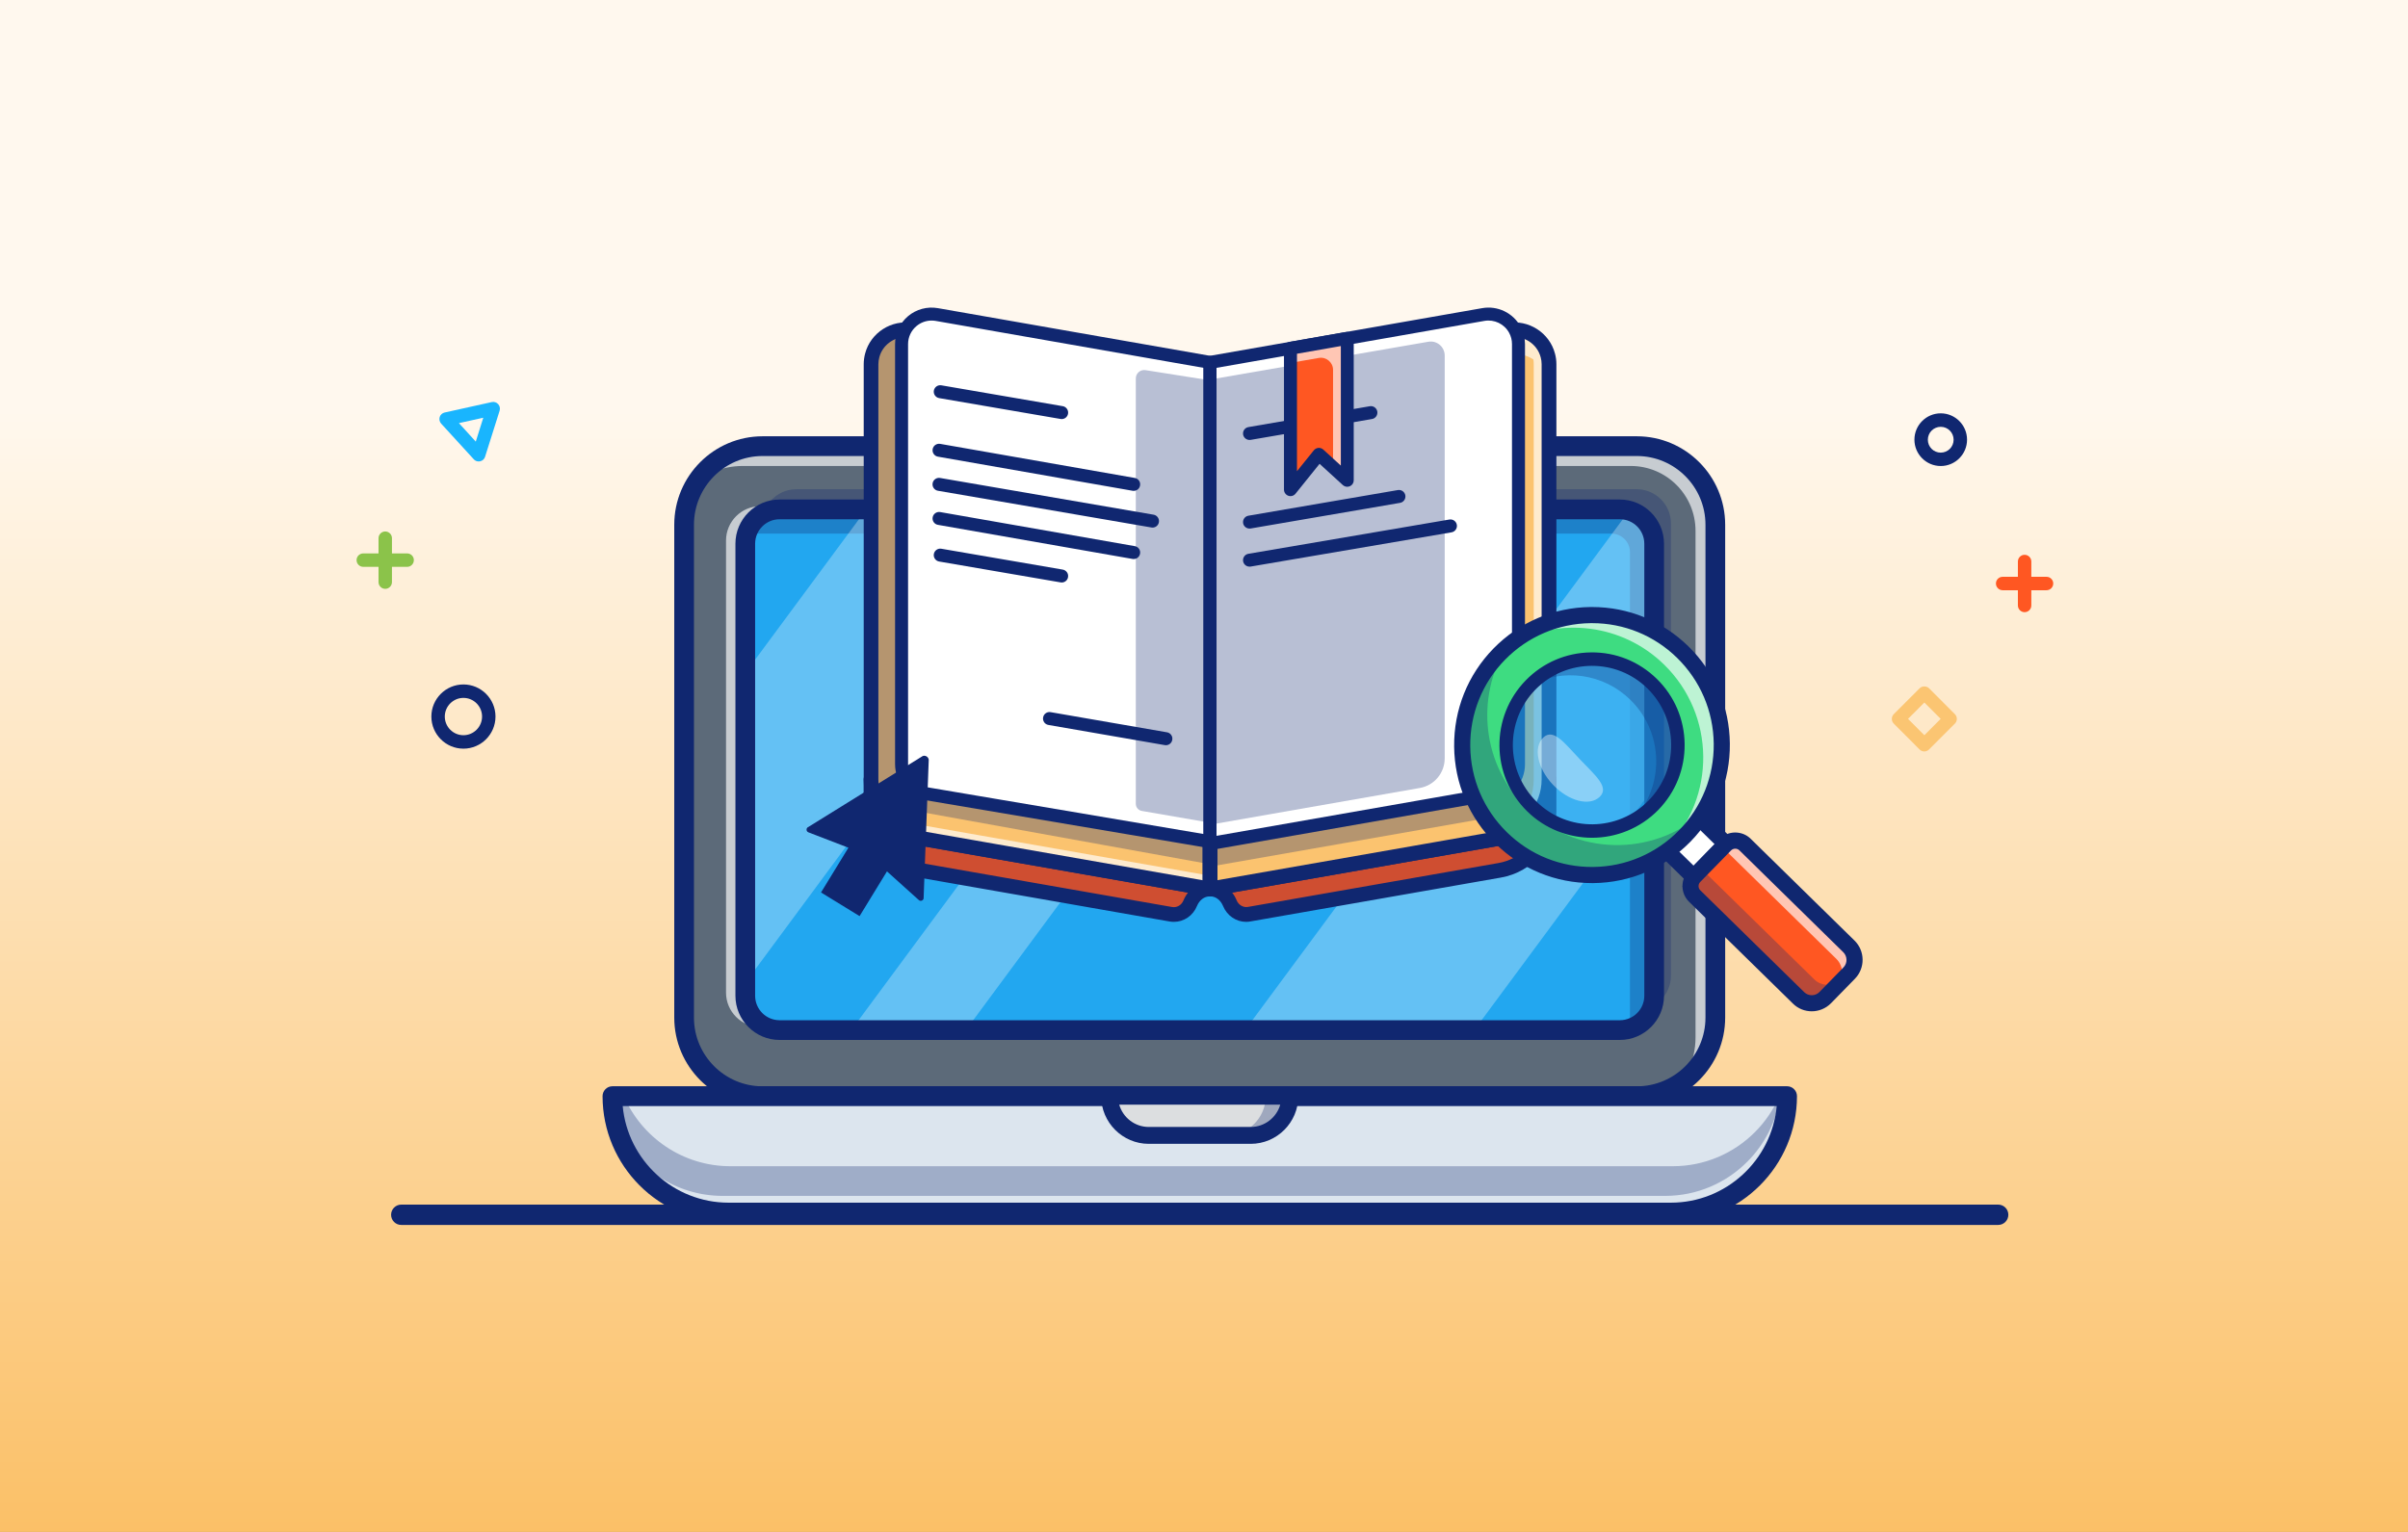 <?xml version="1.0" encoding="UTF-8"?>
<svg xmlns="http://www.w3.org/2000/svg" width="550" height="350" viewBox="0 0 550 350" fill="none">
  <rect x="0" y="0" width="550" height="350" fill="#808080" stroke="none"/>
  <rect width="550" height="350" fill="url(#paint0_linear_1304_12094)"></rect>
  <g clip-path="url(#clip0_1304_12094)">
    <path d="M439.521 171.687C439.116 171.687 438.724 171.527 438.442 171.232L432.554 165.335C431.953 164.733 431.953 163.762 432.554 163.16L438.442 157.263C439.018 156.686 440.036 156.686 440.613 157.263L446.5 163.16C446.782 163.443 446.954 163.836 446.954 164.242C446.954 164.647 446.795 165.04 446.5 165.323L440.613 171.22C440.318 171.515 439.926 171.687 439.521 171.687ZM435.805 164.242L439.533 167.977L443.262 164.242L439.533 160.507L435.805 164.242Z" fill="#FBC572"></path>
    <path d="M462.432 139.866C461.585 139.866 460.898 139.178 460.898 138.33V128.293C460.898 127.445 461.585 126.757 462.432 126.757C463.278 126.757 463.965 127.445 463.965 128.293V138.33C463.965 139.178 463.278 139.866 462.432 139.866Z" fill="#FF5722"></path>
    <path d="M467.437 134.853H457.416C456.57 134.853 455.883 134.165 455.883 133.318C455.883 132.47 456.57 131.782 457.416 131.782H467.437C468.283 131.782 468.97 132.47 468.97 133.318C468.97 134.165 468.283 134.853 467.437 134.853Z" fill="#FF5722"></path>
    <path d="M87.99 134.534C87.144 134.534 86.457 133.846 86.457 132.998V122.961C86.457 122.113 87.144 121.425 87.99 121.425C88.837 121.425 89.523 122.113 89.523 122.961V132.998C89.523 133.846 88.837 134.534 87.99 134.534Z" fill="#8BC34A"></path>
    <path d="M92.996 129.509H82.975C82.128 129.509 81.441 128.821 81.441 127.973C81.441 127.126 82.128 126.438 82.975 126.438H92.996C93.842 126.438 94.529 127.126 94.529 127.973C94.529 128.821 93.842 129.509 92.996 129.509Z" fill="#8BC34A"></path>
    <path d="M443.274 106.473C439.962 106.473 437.264 103.77 437.264 100.453C437.264 97.135 439.962 94.433 443.274 94.433C446.585 94.433 449.284 97.135 449.284 100.453C449.284 103.77 446.585 106.473 443.274 106.473ZM443.274 97.516C441.655 97.516 440.33 98.831 440.33 100.465C440.33 102.099 441.642 103.414 443.274 103.414C444.905 103.414 446.217 102.099 446.217 100.465C446.217 98.831 444.893 97.516 443.274 97.516Z" fill="#102770"></path>
    <path d="M105.85 171.048C101.814 171.048 98.527 167.755 98.527 163.713C98.527 159.671 101.814 156.378 105.85 156.378C109.885 156.378 113.172 159.671 113.172 163.713C113.172 167.755 109.885 171.048 105.85 171.048ZM105.85 159.45C103.507 159.45 101.594 161.367 101.594 163.713C101.594 166.06 103.507 167.976 105.85 167.976C108.193 167.976 110.106 166.06 110.106 163.713C110.106 161.354 108.193 159.45 105.85 159.45Z" fill="#102770"></path>
    <path d="M109.333 105.428C108.903 105.428 108.499 105.256 108.204 104.925L100.759 96.779C100.391 96.374 100.268 95.808 100.428 95.28C100.587 94.752 101.029 94.359 101.556 94.248L112.325 91.865C112.853 91.742 113.417 91.926 113.785 92.332C114.153 92.737 114.276 93.302 114.116 93.831L110.792 104.36C110.633 104.888 110.191 105.281 109.664 105.392C109.553 105.416 109.443 105.428 109.333 105.428ZM104.819 96.669L108.67 100.895L110.387 95.44L104.819 96.669Z" fill="#19B5FE"></path>
    <path d="M373.862 250.44H174.18C164.281 250.44 156.26 242.405 156.26 232.49V119.889C156.26 109.974 164.281 101.939 174.18 101.939H373.862C383.76 101.939 391.782 109.974 391.782 119.889V232.49C391.782 242.405 383.76 250.44 373.862 250.44Z" fill="#5C6A79"></path>
    <g opacity="0.66">
      <path d="M390.789 119.496V232.097C390.789 237.085 388.765 241.594 385.478 244.85C386.631 242.479 387.269 239.825 387.269 237.011V121.29C387.269 113.107 380.646 106.461 372.465 106.461H169.679C164.761 106.461 160.308 108.439 157.07 111.67C159.965 105.674 166.098 101.546 173.199 101.546H372.882C382.768 101.546 390.789 109.593 390.789 119.496Z" fill="white"></path>
    </g>
    <path d="M373.863 252.701H174.181C163.056 252.701 154.004 243.633 154.004 232.49V119.889C154.004 108.746 163.056 99.679 174.181 99.679H373.863C384.988 99.679 394.04 108.746 394.04 119.889V232.49C394.04 243.633 384.988 252.701 373.863 252.701ZM174.181 104.188C165.533 104.188 158.505 111.228 158.505 119.889V232.49C158.505 241.152 165.533 248.192 174.181 248.192H373.863C382.51 248.192 389.538 241.152 389.538 232.49V119.889C389.538 111.228 382.51 104.188 373.863 104.188H174.181Z" fill="#102770"></path>
    <path d="M377.812 124.226V227.502C377.812 231.839 374.304 235.34 369.986 235.34H178.056C173.738 235.34 170.23 231.839 170.23 227.502V124.226C170.23 119.901 173.726 116.388 178.056 116.388H369.986C370.722 116.388 371.434 116.486 372.12 116.683C375.408 117.604 377.812 120.639 377.812 124.226Z" fill="#22A7F0"></path>
    <g opacity="0.3">
      <path d="M381.652 119.619V222.895C381.652 225.905 379.959 228.522 377.469 229.836C377.69 229.099 377.825 228.313 377.825 227.502V124.226C377.825 120.638 375.409 117.604 372.134 116.682C371.459 116.486 370.736 116.388 370 116.388H178.057C176.744 116.388 175.506 116.707 174.414 117.284C175.408 114.102 178.376 111.78 181.896 111.78H373.826C374.562 111.78 375.274 111.879 375.961 112.075C379.236 112.997 381.652 116.031 381.652 119.619Z" fill="#102770"></path>
    </g>
    <g opacity="0.66">
      <path d="M170.231 124.226V227.502C170.231 230.659 172.096 233.387 174.782 234.628H173.653C169.336 234.628 165.828 231.114 165.828 226.777V123.501C165.828 119.176 169.336 115.65 173.653 115.65H365.584C366.32 115.65 367.043 115.761 367.718 115.945C368.111 116.056 368.503 116.191 368.859 116.363H178.057C173.739 116.388 170.231 119.901 170.231 124.226Z" fill="white"></path>
    </g>
    <g opacity="0.3">
      <path d="M376.584 125.455V228.731C376.584 231.79 374.843 234.431 372.292 235.721V126.155C372.292 123.808 370.39 121.916 368.048 121.916H169.85C171.137 119.361 173.775 117.616 176.829 117.616H368.759C373.089 117.616 376.584 121.13 376.584 125.455Z" fill="#102770"></path>
    </g>
    <path opacity="0.3" d="M250.189 116.388L170.23 224.541V153.749L197.852 116.388H250.189Z" fill="url(#paint1_linear_1304_12094)"></path>
    <path opacity="0.3" d="M377.811 124.226V179.783L336.734 235.34H284.385L372.108 116.67C375.407 117.604 377.811 120.639 377.811 124.226Z" fill="url(#paint2_linear_1304_12094)"></path>
    <path opacity="0.3" d="M308.548 116.388L220.604 235.353H194.43L282.373 116.388H308.548Z" fill="url(#paint3_linear_1304_12094)"></path>
    <path d="M369.987 237.601H178.057C172.501 237.601 167.975 233.067 167.975 227.502V124.226C167.975 118.66 172.501 114.127 178.057 114.127H369.987C375.543 114.127 380.069 118.66 380.069 124.226V227.502C380.069 233.08 375.543 237.601 369.987 237.601ZM178.057 118.636C174.978 118.636 172.476 121.142 172.476 124.226V227.502C172.476 230.586 174.978 233.092 178.057 233.092H369.987C373.066 233.092 375.568 230.586 375.568 227.502V124.226C375.568 121.142 373.066 118.636 369.987 118.636H178.057Z" fill="#102770"></path>
    <path d="M381.626 277.027H166.416C151.758 277.027 139.873 265.122 139.873 250.44H408.168C408.168 265.122 396.283 277.027 381.626 277.027Z" fill="#DCE5EE"></path>
    <g opacity="0.3">
      <path d="M406.575 250.44C405.741 256.263 403.031 261.485 399.069 265.441C394.273 270.257 387.637 273.23 380.303 273.23H165.092C154.225 273.23 144.891 266.694 140.782 257.332C140.193 255.133 139.887 252.823 139.887 250.44H142.487C146.571 259.863 155.942 266.449 166.846 266.449H382.057C389.391 266.449 396.027 263.475 400.823 258.672C403.165 256.325 405.079 253.536 406.416 250.44H406.575Z" fill="#102770"></path>
    </g>
    <path d="M381.626 279.275H166.416C150.544 279.275 137.629 266.338 137.629 250.44C137.629 249.199 138.635 248.179 139.886 248.179H408.181C409.42 248.179 410.438 249.187 410.438 250.44C410.426 266.35 397.51 279.275 381.626 279.275ZM142.228 252.7C143.369 265.06 153.783 274.778 166.416 274.778H381.626C394.26 274.778 404.673 265.072 405.814 252.7H142.228Z" fill="#102770"></path>
    <path d="M285.661 259.409H262.393C257.45 259.409 253.439 255.391 253.439 250.44H294.615C294.615 255.391 290.604 259.409 285.661 259.409Z" fill="#DCDEE0"></path>
    <g opacity="0.3">
      <path d="M294.614 250.44C294.614 252.922 293.609 255.158 291.99 256.78C290.358 258.401 288.138 259.409 285.648 259.409H280.129C282.607 259.409 284.839 258.414 286.47 256.78C288.089 255.158 289.095 252.922 289.095 250.44H294.614Z" fill="#102770"></path>
    </g>
    <path d="M285.661 261.338H262.393C256.395 261.338 251.514 256.448 251.514 250.44C251.514 249.371 252.372 248.511 253.439 248.511H294.615C295.682 248.511 296.54 249.371 296.54 250.44C296.54 256.448 291.659 261.338 285.661 261.338ZM255.635 252.381C256.481 255.317 259.18 257.48 262.393 257.48H285.661C288.862 257.48 291.573 255.317 292.419 252.381H255.635Z" fill="#102770"></path>
    <g opacity="0.3">
      <path d="M187.059 185.484C187.194 184.808 187.341 184.157 187.525 183.531C187.353 184.157 187.194 184.808 187.059 185.484Z" fill="#5F5A57"></path>
    </g>
    <path d="M276.365 203.102C274.562 203.114 272.747 204.195 271.851 206.358C271.128 208.127 269.312 209.208 267.436 208.876L210.217 198.851C203.704 197.708 198.945 192.045 198.945 185.41V178.075C198.945 184.698 203.704 190.361 210.217 191.516L276.365 203.102Z" fill="#FF5722"></path>
    <g opacity="0.2">
      <path d="M276.365 203.102C274.562 203.114 272.747 204.195 271.851 206.358C271.128 208.127 269.312 209.208 267.436 208.876L210.217 198.851C203.704 197.708 198.945 192.045 198.945 185.41V178.075C198.945 184.698 203.704 190.361 210.217 191.516L276.365 203.102Z" fill="#102770"></path>
    </g>
    <path d="M268.122 210.621C267.803 210.621 267.472 210.596 267.141 210.535L209.922 200.51C202.587 199.232 197.252 192.88 197.252 185.422V178.088C197.252 177.154 198 176.405 198.932 176.405C199.865 176.405 200.613 177.154 200.613 178.088C200.613 183.911 204.771 188.863 210.499 189.87L276.634 201.456C277.493 201.603 278.094 202.389 278.02 203.262C277.947 204.134 277.223 204.797 276.352 204.797C275.064 204.797 273.96 205.633 273.384 207.021C272.488 209.22 270.403 210.621 268.122 210.621ZM200.907 188.015C201.925 192.671 205.654 196.357 210.511 197.205L267.729 207.23C268.809 207.414 269.864 206.8 270.305 205.731C270.575 205.068 270.931 204.466 271.348 203.937L209.947 193.187C206.304 192.536 203.152 190.656 200.907 188.015Z" fill="#102770"></path>
    <path d="M353.808 178.075V185.41C353.808 192.045 349.061 197.708 342.536 198.851L285.317 208.876C283.429 209.208 281.625 208.127 280.902 206.358C280.006 204.195 278.203 203.102 276.4 203.102L342.536 191.516C349.061 190.374 353.808 184.698 353.808 178.075Z" fill="#FF5722"></path>
    <g opacity="0.2">
      <path d="M353.808 178.075V185.41C353.808 192.045 349.061 197.708 342.536 198.851L285.317 208.876C283.429 209.208 281.625 208.127 280.902 206.358C280.006 204.195 278.203 203.102 276.4 203.102L342.536 191.516C349.061 190.374 353.808 184.698 353.808 178.075Z" fill="#102770"></path>
    </g>
    <path d="M284.643 210.621C282.362 210.621 280.277 209.233 279.357 207.009C278.78 205.621 277.676 204.798 276.401 204.785C275.53 204.785 274.806 204.109 274.733 203.249C274.659 202.389 275.26 201.603 276.119 201.443L342.254 189.858C347.982 188.85 352.128 183.899 352.128 178.076C352.128 177.142 352.876 176.392 353.808 176.392C354.74 176.392 355.489 177.142 355.489 178.076V185.41C355.489 192.88 350.165 199.22 342.831 200.497L285.612 210.523C285.293 210.584 284.962 210.621 284.643 210.621ZM281.43 203.925C281.847 204.454 282.19 205.056 282.46 205.707C282.901 206.776 283.969 207.39 285.036 207.206L342.254 197.18C347.099 196.332 350.828 192.647 351.846 188.003C349.601 190.644 346.461 192.524 342.831 193.163L281.43 203.925Z" fill="#102770"></path>
    <path d="M276.389 87.393V203.09H276.365L210.229 191.504C203.716 190.362 198.957 184.698 198.957 178.063V83.216C198.957 82.515 199.043 81.84 199.215 81.201C200.22 77.343 204.059 74.701 208.205 75.426L276.389 87.393Z" fill="#FBC36F"></path>
    <g opacity="0.66">
      <path d="M276.389 200.08V203.09H276.365L210.229 191.504C203.716 190.361 198.957 184.698 198.957 178.063V83.216C198.957 82.515 199.043 81.84 199.215 81.201C199.313 80.857 199.423 80.513 199.558 80.181V175.139C199.558 181.761 204.317 187.425 210.83 188.58L276.389 200.08Z" fill="white"></path>
    </g>
    <path d="M353.809 83.24V178.088C353.809 184.71 349.062 190.374 342.537 191.529L276.401 203.114H276.377V87.417L344.561 75.475C348.694 74.75 352.546 77.38 353.551 81.25C353.723 81.864 353.809 82.54 353.809 83.24Z" fill="#FBC36F"></path>
    <g opacity="0.66">
      <path d="M353.809 83.24V178.088C353.809 184.71 349.062 190.374 342.537 191.529L276.401 203.114H276.377V202.512L339.041 191.529C345.554 190.386 350.313 184.722 350.313 178.088V83.24C350.313 82.859 350.289 82.478 350.227 82.122C348.621 81.078 346.621 80.599 344.561 80.967L276.377 92.909V87.405L344.156 75.537L344.561 75.463C348.694 74.738 352.546 77.367 353.551 81.237C353.723 81.864 353.809 82.54 353.809 83.24Z" fill="white"></path>
    </g>
    <path d="M276.39 204.785C276.292 204.785 276.181 204.773 276.083 204.761L209.948 193.175C202.613 191.885 197.277 185.533 197.277 178.088V83.24C197.277 82.392 197.388 81.569 197.596 80.783C198.835 76.016 203.619 72.944 208.5 73.804L276.684 85.746C277.494 85.881 278.07 86.582 278.07 87.405V203.102C278.058 204.023 277.31 204.785 276.39 204.785ZM206.844 77.023C204.072 77.023 201.546 78.903 200.834 81.655C200.699 82.171 200.626 82.699 200.626 83.24V178.088C200.626 183.911 204.784 188.862 210.512 189.87L274.697 201.112V88.818L207.912 77.121C207.556 77.048 207.2 77.023 206.844 77.023Z" fill="#102770"></path>
    <path d="M276.402 204.785C275.47 204.785 274.697 204.036 274.697 203.102V87.405C274.697 86.582 275.286 85.894 276.083 85.746L344.267 73.804C349.137 72.944 353.932 76.028 355.171 80.807C355.38 81.569 355.49 82.392 355.49 83.24V178.088C355.49 185.545 350.167 191.897 342.832 193.175L276.697 204.761C276.598 204.773 276.5 204.785 276.402 204.785ZM278.058 88.805V201.099L342.243 189.858C347.971 188.85 352.117 183.899 352.117 178.075V83.228C352.117 82.675 352.043 82.147 351.909 81.655C351.099 78.534 347.996 76.544 344.831 77.097L278.058 88.805Z" fill="#102770"></path>
    <path d="M276.377 192.303L211.627 181.356C208.328 180.803 205.924 177.94 205.924 174.599V78.621C205.924 74.357 209.763 71.138 213.945 71.863L276.377 82.798V192.303Z" fill="white"></path>
    <g opacity="0.3">
      <path d="M276.389 83.805V188.015C276.377 187.99 276.364 187.966 276.364 187.966L260.787 185.275C260.002 185.14 259.426 184.452 259.426 183.653V86.459C259.426 85.279 260.481 84.383 261.634 84.567L275.469 86.754C275.469 86.742 276.193 85.095 276.389 83.805Z" fill="#102770"></path>
    </g>
    <g opacity="0.3">
      <path d="M275.469 192.966V197.291L204.66 184.489C201.373 183.936 198.957 181.073 198.957 177.719V81.741C198.957 77.49 202.784 74.259 206.966 74.984C206.316 76.028 205.936 77.257 205.936 78.596V174.574C205.936 177.916 208.352 180.778 211.64 181.331L275.469 192.966Z" fill="#102770"></path>
    </g>
    <path d="M242.5 95.747C242.414 95.747 242.328 95.735 242.243 95.723L214.51 90.956C213.701 90.821 213.161 90.047 213.296 89.248C213.431 88.437 214.204 87.897 215.001 88.032L242.733 92.799C243.543 92.934 244.082 93.708 243.948 94.506C243.837 95.231 243.212 95.747 242.5 95.747Z" fill="#102770"></path>
    <path d="M242.5 133.084C242.414 133.084 242.328 133.072 242.243 133.06L214.51 128.293C213.701 128.158 213.161 127.383 213.296 126.585C213.431 125.774 214.204 125.233 215.001 125.369L242.733 130.136C243.543 130.271 244.082 131.045 243.948 131.843C243.837 132.58 243.212 133.084 242.5 133.084Z" fill="#102770"></path>
    <path d="M258.936 112.149C258.85 112.149 258.764 112.137 258.678 112.124L214.228 104.335C213.419 104.2 212.879 103.426 213.026 102.615C213.161 101.804 213.946 101.276 214.743 101.411L259.193 109.2C260.003 109.335 260.543 110.109 260.395 110.92C260.273 111.645 259.647 112.149 258.936 112.149Z" fill="#102770"></path>
    <path d="M263.252 120.54C263.166 120.54 263.081 120.528 262.995 120.516L214.227 112.124C213.418 111.989 212.878 111.215 213.013 110.417C213.148 109.606 213.908 109.065 214.718 109.2L263.485 117.592C264.295 117.727 264.835 118.501 264.7 119.299C264.577 120.037 263.951 120.54 263.252 120.54Z" fill="#102770"></path>
    <path d="M266.294 170.262C266.208 170.262 266.122 170.249 266.036 170.237L239.457 165.63C238.647 165.495 238.107 164.721 238.255 163.91C238.39 163.099 239.162 162.558 239.972 162.706L266.551 167.313C267.361 167.448 267.9 168.222 267.753 169.033C267.631 169.758 267.005 170.262 266.294 170.262Z" fill="#102770"></path>
    <path d="M258.936 127.728C258.85 127.728 258.764 127.715 258.678 127.703L214.228 119.914C213.419 119.778 212.879 119.004 213.026 118.194C213.161 117.383 213.946 116.854 214.743 116.99L259.193 124.779C260.003 124.914 260.543 125.688 260.395 126.499C260.273 127.212 259.647 127.728 258.936 127.728Z" fill="#102770"></path>
    <path d="M346.83 78.608V174.623C346.83 177.953 344.438 180.803 341.163 181.38L276.377 192.733V82.798L294.751 79.579L307.728 77.306L338.808 71.863C341.826 71.335 344.647 72.858 346.008 75.34C346.523 76.299 346.83 77.416 346.83 78.608Z" fill="white"></path>
    <g opacity="0.3">
      <path d="M343.567 180.459C343.567 183.788 341.176 186.627 337.901 187.216L277.554 197.794L276.99 192.622L341.163 181.38C342.034 181.221 342.844 180.901 343.567 180.459Z" fill="#102770"></path>
    </g>
    <g opacity="0.3">
      <path d="M326.236 78.08C328.186 77.736 329.977 79.247 329.977 81.225V173.272C329.977 176.601 327.585 179.452 324.31 180.029L276.389 188.42V86.717L326.236 78.08Z" fill="#102770"></path>
    </g>
    <path d="M276.377 193.789C276.291 193.789 276.217 193.777 276.131 193.765L211.382 182.818C207.359 182.142 204.439 178.678 204.439 174.599V78.621C204.439 76.151 205.519 73.829 207.408 72.232C209.297 70.647 211.774 69.984 214.203 70.401L276.634 81.336C277.346 81.459 277.861 82.073 277.861 82.798V192.303C277.861 192.745 277.664 193.15 277.333 193.433C277.063 193.666 276.732 193.789 276.377 193.789ZM212.768 73.239C211.517 73.239 210.302 73.682 209.321 74.505C208.107 75.525 207.408 77.023 207.408 78.621V174.586C207.408 177.216 209.284 179.439 211.872 179.882L274.892 190.546V84.039L213.688 73.313C213.393 73.264 213.087 73.239 212.768 73.239Z" fill="#102770"></path>
    <path d="M276.377 194.207C276.033 194.207 275.69 194.084 275.42 193.863C275.089 193.58 274.893 193.163 274.893 192.733V82.798C274.893 82.073 275.408 81.459 276.119 81.336L338.55 70.401C342.071 69.787 345.591 71.482 347.308 74.628C347.97 75.844 348.314 77.22 348.314 78.621V174.635C348.314 178.69 345.419 182.154 341.421 182.855L276.634 194.207C276.548 194.207 276.463 194.207 276.377 194.207ZM277.861 84.039V190.964L340.905 179.918C343.481 179.464 345.346 177.24 345.346 174.623V78.608C345.346 77.687 345.125 76.827 344.695 76.04C343.592 74.013 341.322 72.92 339.053 73.313L277.861 84.039Z" fill="#102770"></path>
    <path d="M210.965 205.068L212.13 173.579C212.044 172.915 211.37 172.51 210.756 172.731L184.655 188.924C184.079 189.133 184.067 189.944 184.643 190.165L193.781 193.679L187.525 203.901L196.332 209.307L202.587 199.085L209.873 205.645C210.327 206.051 211.038 205.682 210.965 205.068Z" fill="#102770"></path>
    <path d="M285.392 100.514C284.681 100.514 284.055 99.998 283.933 99.285C283.798 98.475 284.338 97.713 285.147 97.578L312.879 92.811C313.677 92.676 314.449 93.216 314.584 94.027C314.719 94.838 314.179 95.6 313.37 95.735L285.638 100.502C285.564 100.502 285.478 100.514 285.392 100.514Z" fill="#102770"></path>
    <path d="M285.392 120.762C284.681 120.762 284.055 120.246 283.933 119.533C283.798 118.722 284.338 117.96 285.147 117.825L319.282 111.965C320.079 111.83 320.852 112.37 320.987 113.181C321.122 113.992 320.582 114.754 319.773 114.889L285.638 120.749C285.564 120.762 285.478 120.762 285.392 120.762Z" fill="#102770"></path>
    <path d="M285.392 129.46C284.681 129.46 284.055 128.944 283.933 128.231C283.798 127.42 284.338 126.659 285.147 126.524L331.045 118.697C331.842 118.562 332.615 119.103 332.749 119.914C332.884 120.725 332.345 121.486 331.535 121.622L285.638 129.448C285.552 129.448 285.478 129.46 285.392 129.46Z" fill="#102770"></path>
    <path d="M307.727 77.306V109.741L301.238 103.807L294.75 111.866V79.579L307.727 77.306Z" fill="#FF5722"></path>
    <g opacity="0.66">
      <path d="M307.727 76.901V109.753L304.477 106.792V84.518C304.477 82.786 302.919 81.483 301.226 81.778L294.75 82.909V79.174L307.727 76.901Z" fill="white"></path>
    </g>
    <path d="M294.75 113.353C294.59 113.353 294.419 113.328 294.259 113.267C293.67 113.058 293.266 112.493 293.266 111.866V79.579C293.266 78.854 293.781 78.24 294.492 78.117L307.469 75.844C307.898 75.77 308.34 75.893 308.671 76.163C309.002 76.446 309.199 76.864 309.199 77.294V109.741C309.199 110.331 308.855 110.859 308.315 111.092C307.776 111.326 307.15 111.227 306.721 110.834L301.398 105.969L295.903 112.8C295.621 113.156 295.191 113.353 294.75 113.353ZM296.234 80.82V107.664L300.085 102.885C300.343 102.566 300.723 102.369 301.128 102.332C301.545 102.296 301.937 102.443 302.244 102.713L306.255 106.374V79.063L296.234 80.82Z" fill="#102770"></path>
    <path d="M276.389 83.805V82.798C276.45 83.068 276.438 83.424 276.389 83.805Z" fill="#26316B"></path>
    <path d="M387.01 185.785L379.633 193.337L386.839 200.4L394.216 192.849L387.01 185.785Z" fill="white"></path>
    <path d="M386.851 202.23C386.385 202.23 385.919 202.058 385.563 201.701L378.351 194.637C378.007 194.293 377.799 193.826 377.799 193.335C377.799 192.843 377.983 192.376 378.326 192.02L385.698 184.477C386.041 184.133 386.507 183.924 386.998 183.924C387.464 183.911 387.955 184.108 388.31 184.452L395.522 191.516C395.866 191.86 396.074 192.327 396.074 192.819C396.074 193.31 395.89 193.777 395.547 194.133L388.175 201.677C387.807 202.045 387.329 202.23 386.851 202.23ZM382.251 193.298L386.826 197.782L391.622 192.868L387.047 188.383L382.251 193.298Z" fill="#102770"></path>
    <path d="M384.361 149.007C372.66 137.544 353.893 137.741 342.437 149.461C330.981 161.182 331.19 179.98 342.891 191.455C354.592 202.93 373.359 202.721 384.815 191C396.271 179.28 396.062 160.47 384.361 149.007ZM377.639 183.973C370.059 191.725 357.647 191.873 349.907 184.268C342.167 176.687 342.02 164.241 349.613 156.489C357.18 148.737 369.605 148.601 377.345 156.194C385.084 163.775 385.219 176.22 377.639 183.973Z" fill="#3EDC81"></path>
    <g opacity="0.66">
      <path d="M384.362 149.007C373.495 138.355 356.544 137.778 345.002 147.127C356.164 140.923 370.526 142.471 380.118 151.87C391.819 163.333 392.028 182.142 380.572 193.863C379.75 194.699 378.892 195.485 378.008 196.198C380.461 194.834 382.755 193.101 384.816 190.988C396.259 179.28 396.063 160.47 384.362 149.007Z" fill="white"></path>
    </g>
    <g opacity="0.3">
      <path d="M348.607 184.612C338.561 174.758 336.991 159.499 344.007 147.963C343.468 148.442 342.94 148.946 342.437 149.462C330.981 161.182 331.19 179.98 342.891 191.455C354.592 202.93 373.359 202.721 384.815 191C386.421 189.354 387.82 187.56 388.973 185.656C377.431 195.866 359.793 195.571 348.607 184.612Z" fill="#102770"></path>
    </g>
    <g opacity="0.6">
      <path d="M363.62 189.87C374.452 189.87 383.233 181.075 383.233 170.225C383.233 159.375 374.452 150.58 363.62 150.58C352.789 150.58 344.008 159.375 344.008 170.225C344.008 181.075 352.789 189.87 363.62 189.87Z" fill="#22A7F0"></path>
    </g>
    <g opacity="0.3">
      <path d="M377.639 183.973C376.167 185.472 374.511 186.7 372.745 187.634C380.276 179.882 380.116 167.473 372.389 159.892C366.158 153.774 356.886 152.68 349.551 156.538C349.563 156.526 349.588 156.501 349.612 156.477C357.18 148.724 369.605 148.589 377.344 156.182C385.084 163.775 385.219 176.22 377.639 183.973Z" fill="#102770"></path>
    </g>
    <path d="M363.608 201.763C355.329 201.763 347.528 198.581 341.591 192.77C335.581 186.872 332.22 178.997 332.135 170.569C332.049 162.141 335.238 154.192 341.113 148.172C347 142.151 354.862 138.785 363.277 138.687C363.399 138.687 363.51 138.687 363.632 138.687C371.911 138.687 379.712 141.869 385.649 147.68C391.659 153.577 395.02 161.453 395.106 169.881C395.191 178.309 392.002 186.258 386.127 192.278C380.24 198.298 372.378 201.665 363.963 201.763C363.853 201.763 363.73 201.763 363.608 201.763ZM363.632 142.373C363.534 142.373 363.424 142.373 363.326 142.373C355.893 142.459 348.95 145.432 343.75 150.739C338.549 156.059 335.741 163.087 335.814 170.52C335.9 177.965 338.868 184.919 344.167 190.128C349.466 195.337 356.481 198.163 363.914 198.077C371.347 197.991 378.29 195.018 383.49 189.71C388.691 184.391 391.499 177.363 391.426 169.93C391.34 162.485 388.372 155.531 383.073 150.322C377.836 145.186 370.943 142.373 363.632 142.373Z" fill="#102770"></path>
    <path d="M363.62 191.406C358.284 191.406 352.936 189.403 348.827 185.373C340.487 177.203 340.352 163.762 348.509 155.42C352.458 151.378 357.745 149.117 363.399 149.056C369.066 148.982 374.377 151.145 378.424 155.101C382.459 159.057 384.716 164.352 384.778 170.016C384.839 175.68 382.693 181.012 378.743 185.066C374.597 189.28 369.115 191.406 363.62 191.406ZM363.62 152.128C358.922 152.128 354.237 153.946 350.692 157.558C343.713 164.696 343.848 176.183 350.974 183.174C358.1 190.165 369.568 190.03 376.548 182.892C379.921 179.439 381.76 174.869 381.699 170.028C381.65 165.187 379.712 160.666 376.265 157.275C372.757 153.835 368.195 152.128 363.62 152.128Z" fill="#102770"></path>
    <path d="M422.36 222.317L416.889 227.92C415.221 229.627 412.498 229.652 410.806 227.981L384.803 202.488L396.295 190.718L422.298 216.211C423.991 217.882 424.028 220.61 422.36 222.317Z" fill="#FF5722"></path>
    <g opacity="0.3">
      <path d="M419.907 224.197L416.276 227.92C414.62 229.628 411.885 229.652 410.192 227.981L384.189 202.5L395.682 190.73L395.719 190.779L388.384 198.286L414.387 223.767C415.908 225.266 418.238 225.401 419.907 224.197Z" fill="#102770"></path>
    </g>
    <g opacity="0.66">
      <path d="M422.973 222.317L417.503 227.92C417.012 228.424 416.423 228.78 415.798 228.989L419.502 225.192C421.17 223.485 421.133 220.757 419.441 219.086L393.781 193.937L396.909 190.73L422.912 216.211C424.604 217.882 424.629 220.61 422.973 222.317Z" fill="white"></path>
    </g>
    <path d="M413.81 231.053C412.265 231.053 410.707 230.475 409.517 229.296L385.796 206.039C383.809 204.097 383.784 200.903 385.722 198.913L392.751 191.713C393.695 190.755 394.946 190.214 396.295 190.202C397.644 190.202 398.908 190.693 399.865 191.639L423.586 214.897C426.002 217.268 426.051 221.175 423.684 223.607L418.214 229.21C416.999 230.438 415.405 231.053 413.81 231.053ZM396.344 193.9H396.332C395.976 193.9 395.633 194.047 395.375 194.305L388.347 201.505C387.82 202.033 387.832 202.893 388.372 203.422L412.093 226.679C413.062 227.637 414.632 227.613 415.577 226.642L421.047 221.04C422.004 220.069 421.979 218.496 421.01 217.55L397.289 194.281C397.031 194.035 396.7 193.9 396.344 193.9Z" fill="#102770"></path>
    <g opacity="0.4">
      <path d="M365.362 182.068C363.044 184.28 358.272 183.039 354.715 179.304C351.158 175.557 350.153 170.729 352.483 168.517C354.801 166.306 357.291 169.721 360.848 173.468C364.393 177.203 367.68 179.857 365.362 182.068Z" fill="white"></path>
    </g>
    <path d="M456.397 279.865H91.646C90.358 279.865 89.328 278.82 89.328 277.543C89.328 276.265 90.371 275.221 91.646 275.221H456.397C457.685 275.221 458.716 276.265 458.716 277.543C458.716 278.82 457.673 279.865 456.397 279.865Z" fill="#102770"></path>
  </g>
  <defs>
    <linearGradient id="paint0_linear_1304_12094" x1="275" y1="-9.191" x2="275" y2="350" gradientUnits="userSpaceOnUse">
      <stop offset="0.286" stop-color="#FFF8EE"></stop>
      <stop offset="1" stop-color="#FBC067"></stop>
    </linearGradient>
    <linearGradient id="paint1_linear_1304_12094" x1="241.077" y1="73.74" x2="166.673" y2="221.072" gradientUnits="userSpaceOnUse">
      <stop stop-color="white"></stop>
      <stop offset="1" stop-color="white"></stop>
    </linearGradient>
    <linearGradient id="paint2_linear_1304_12094" x1="366.564" y1="137.112" x2="292.16" y2="284.444" gradientUnits="userSpaceOnUse">
      <stop stop-color="white"></stop>
      <stop offset="1" stop-color="white"></stop>
    </linearGradient>
    <linearGradient id="paint3_linear_1304_12094" x1="290.362" y1="98.63" x2="215.958" y2="245.962" gradientUnits="userSpaceOnUse">
      <stop stop-color="white"></stop>
      <stop offset="1" stop-color="white"></stop>
    </linearGradient>
    <clipPath id="clip0_1304_12094">
      <rect width="388" height="210" fill="white" transform="translate(81 70)"></rect>
    </clipPath>
  </defs>
</svg>
